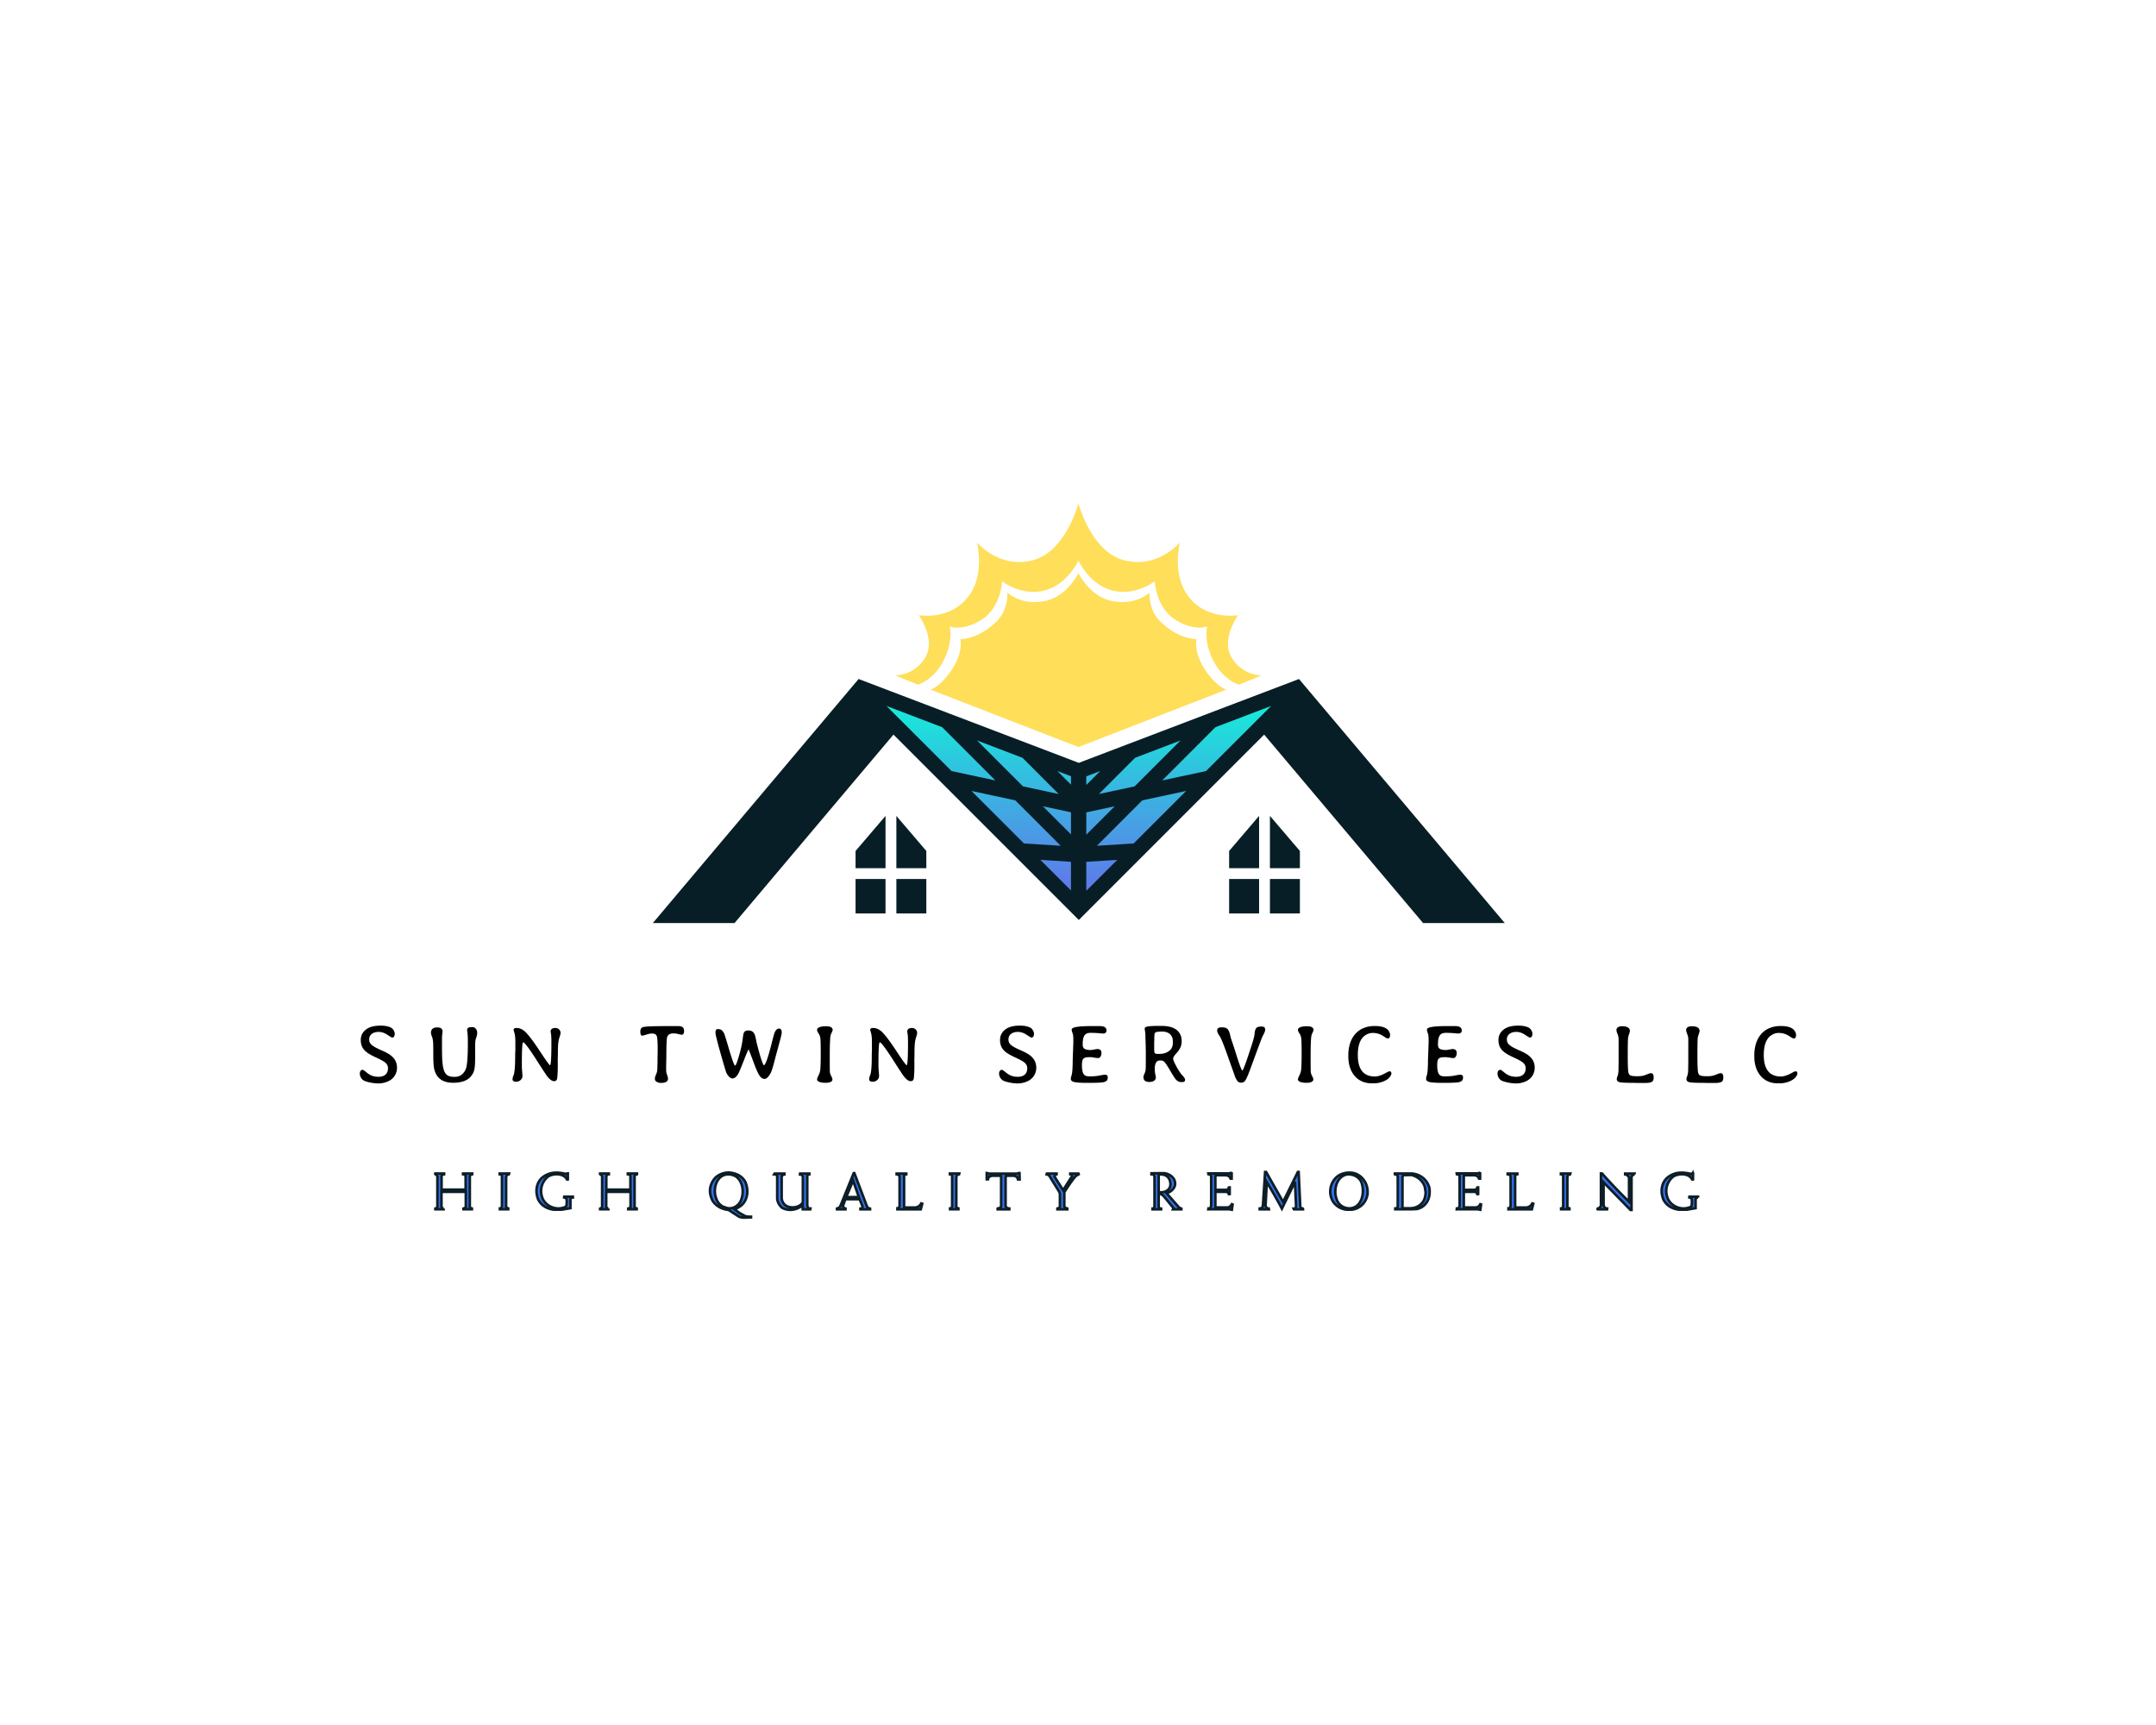<svg data-type="ugc" xmlns="http://www.w3.org/2000/svg" width="1280" height="1024" viewBox="0 0 1280 1024" data-bbox="0 0 1280 1024">
    <g>
        <path d="M1280 0v1024H0V0h1280z" fill="none" paint-order="stroke"></path>
        <g paint-order="stroke">
            <path fill="#ffde59" d="M728.078 409.384s-87.806 34.093-87.821 34.077c0 .016-87.821-34.077-87.821-34.077s5.631-1.439 12.52-11.642c7.13-10.567 5.238-18.364 5.238-18.364s10.28.5 21.482-10.491c7.191-7.04 6.389-17.107 6.389-17.107s8.023 7.932 22.511 4.95c13.005-2.68 19.681-16.471 19.681-16.471s6.691 13.807 19.68 16.471c14.504 2.982 22.512-4.95 22.512-4.95s-.802 10.067 6.39 17.107c11.202 10.975 21.481 10.491 21.481 10.491s-1.877 7.797 5.238 18.364c6.889 10.203 12.52 11.642 12.52 11.642zm3.134-19.06c-6.57-10.976 3.876-25.131 3.876-25.131s-19.742 3.542-30.49-12.49c-8.796-13.125-4.042-30.732-4.042-30.732s-13.459 16.047-33.548 10.506c-15.518-4.284-23.33-23.102-26.085-31.458a66.595 66.595 0 0 1-.65-2.105c-.183.59-.41 1.302-.667 2.105-2.755 8.356-10.582 27.174-26.084 31.458-20.09 5.541-33.564-10.506-33.564-10.506s4.77 17.607-4.042 30.732c-10.748 16.032-30.475 12.49-30.475 12.49s10.431 14.155 3.876 25.13c-6.57 10.961-17.88 10.598-17.88 10.598l13.52 5.495s8.205-2.286 14.019-12.11c7.584-12.839 4.784-22.437 4.784-22.437s7.857 3.18 19.211-4.148c11.354-7.342 11.99-22.678 11.99-22.678s11.975 9.386 25.979 5.253c10.521-3.119 16.637-12.308 19.332-17.44 2.68 5.132 8.796 14.321 19.318 17.44 13.988 4.133 25.978-5.253 25.978-5.253s.62 15.336 11.975 22.678c11.354 7.327 19.211 4.148 19.211 4.148s-2.8 9.598 4.8 22.436c5.798 9.825 14.018 12.111 14.018 12.111l13.52-5.495s-11.31.363-17.88-10.597z"></path>
            <path fill="#081e26" d="m532.165 484.337 17.788 20.816v10.219h-17.788v-31.035zm0 57.906h17.788v-20.437h-17.788v20.437zM777.4 410.413l-6.192-7.342-33.911 12.913-2.816 1.06-17.924 6.828-26.948 10.264-20.725 7.887-23.965 9.129-4.436 1.696h-.015l-4.436-1.696-23.965-9.129-20.725-7.887-26.948-10.264-17.924-6.828-2.816-1.06-33.911-12.913-6.192 7.342-115.965 137.523h48.505l94.347-111.862 18.136 18.136 11.824 11.824 33.775 33.775 9.72 9.719 30.156 30.157 1.786 1.786 4.648 4.648 4.436-4.45 1.983-1.984 30.157-30.157 9.72-9.72 33.774-33.774 11.824-11.824 18.136-18.136 94.347 111.862h48.505L777.4 410.413zm-269.459 131.83h17.788v-20.437h-17.788v20.437zm0-26.871h17.788v-31.035l-17.788 20.816v10.219zm246.009 0h17.788v-10.22l-17.788-20.815v31.035zm-24.223 26.871h17.789v-20.437h-17.789v20.437zm24.223 0h17.788v-20.437h-17.788v20.437zm-24.223-26.871h17.789v-31.035l-17.789 20.816v10.219z"></path>
            <g transform="translate(640.476 473.951) scale(1.514)">
                <linearGradient id="24ae0c00-a227-4a53-a8ea-5c970c416e91" gradientUnits="userSpaceOnUse" gradientTransform="translate(284.73 297.24)" x1="0" y1="0" x2="0" y2="72">
                    <stop stop-color="#17ead9" offset="0%"></stop>
                    <stop stop-color="#6078ea" offset="100%"></stop>
                </linearGradient>
                <path fill="url(#24ae0c00-a227-4a53-a8ea-5c970c416e91)" transform="translate(-360.145 -333.48)" d="m410.04 322.76-17.19 3.68 20.89-20.89 12.6-4.8 9.22-3.51-6.61 6.61-18.91 18.91zm-7.8 7.8-17.2 3.69-17.81 17.81 14.43-.92 20.58-20.58zm-39.16 39.16.13-.13 12.02-12.02-12.15.78v11.37zm0-22 11.15-11.15-11.15 2.39v8.76zm36.95-36.95-17.79 6.78h-.01l-14.2 14.21 14.01-3 17.99-17.99zm-36.95 17.45 5.46-5.46-5.46 2.08v3.38zm-69.13-27.47-9.22-3.51 6.61 6.61 18.91 18.91 17.19 3.68-20.89-20.89-12.6-4.8zm63.13 57.59-12.02-.77 12.02 12.02v-11.25zm0-33.55-5.33-2.03 5.33 5.33v-3.3zm0 14.14-11.02-2.36 11.02 11.02v-8.66zm-4.82-7.17-14.2-14.21h-.01l-17.79-6.78 17.99 17.99 14.01 3zm.8 20.3-17.81-17.81-17.2-3.69 20.58 20.58 14.43.92z"></path>
            </g>
        </g>
        <path paint-order="stroke" fill="#000000" d="M224.546 643.14h.173c2.017 0 3.977-.441 5.898-1.325 1.902-.903 3.323-2.286 4.246-4.169.518-1.191.845-2.42.845-3.746 0-5.744-4.188-8.203-8.876-10.26-5.955-2.612-7.646-3.899-7.646-6.608 0-2.843 2.286-4.476 5.629-4.476 1.69 0 3.381.557 5.091 1.671 1.671 1.115 2.651 1.69 2.882 1.69 1.037 0 1.556-.806 1.556-2.343 0-.634-.25-1.345-.71-2.094-.481-.768-1.115-1.306-1.845-1.633-1.556-.692-3.516-1.018-5.84-1.018-3.843 0-6.763.788-8.742 2.382-2.017 1.575-3.016 3.612-3.016 6.148 0 5.706 3.689 7.78 8.3 10.028 5.763 2.67 7.857 3.785 7.857 6.859 0 3.189-2.171 4.956-5.533 4.956-1.614 0-2.978-.23-4.073-.691-1.114-.423-2.21-1.115-3.266-2.037-1.172-.941-1.902-1.421-2.228-1.421-.846 0-1.633.826-1.633 2.247 0 1.48.864 3.228 2.286 4.073 1.498.865 5.686 1.768 8.645 1.768Zm35.1-33.235c-2.536 0-3.785 1.056-3.785 3.208 0 .461.154 1.172.595 2.229.404 1.056.654 2.42.711 4.072.058 1.672.077 4.054.077 7.128 0 3.054.115 5.36.327 6.916.999 6.205 4.822 9.298 11.469 9.298 5.13-.019 8.684-1.364 10.7-4.015 2.095-2.593 2.345-4.899 2.345-12.084v-.595c0-4.035-.039-6.379.096-7.435 0-.903.23-1.845.634-2.882.326-1.095.48-1.767.48-2.075v-.788c0-.73-.27-1.46-.788-2.132-.538-.692-1.19-1.037-1.979-1.037h-.73c-1.633.019-2.459.595-2.459 1.729 0 .307.096.96.23 2.074.135 1.038.193 2.997.193 5.898 0 7.82-.384 12.757-1.114 14.89-.5 1.383-1.288 2.554-2.383 3.496-1.114.96-2.555 1.46-4.38 1.46-6.282.038-7.473-3.19-7.473-16.964v-4.937c0-1.345.02-2.286.115-3.132l.23-1.825c0-1.652-1.017-2.497-3.112-2.497Zm67.259 2.555c0 .096.02.211.077.326.038.346.077.711.173 1.057.134.98.211 2.613.211 4.995 0 9.01-.269 13.506-.845 13.506-.308 0-2.114-2.479-5.418-7.454-3.227-4.976-5.898-8.684-7.992-11.047-2.017-2.42-4.169-3.612-6.474-3.612-1.153 0-1.71.365-1.71 1.172.02.135.077.288.096.48.135.327.23.807.442 1.46.327 1.345.5 3.036.5 5.072v5.11l-.116 2.075v1.057c.02 6.071-.307 9.932-.922 11.585-.423.922-.634 1.71-.634 2.401 0 1 .71 1.499 2.132 1.499 1.019 0 1.922-.327 2.652-1.019.749-.672 1.114-1.498 1.114-2.44l-.154-2.286c-.134-1.383-.211-2.555-.211-3.63-.039-9.357.23-14.025.75-14.025.768 0 3.207 3.17 7.319 9.51 4.111 6.436 6.397 9.913 6.858 10.49 1.576 2.036 2.959 3.073 4.17 3.073 1.113.02 1.767-.615 1.901-1.825.211-1.998.327-4.438.327-7.377 0-2.959-.039-4.784.057-5.437v-1.018c0-3.266.077-5.514.212-6.801a18.48 18.48 0 0 1 .73-3.554c.403-1.115.634-2.037.634-2.748 0-.73-.308-1.421-.884-1.978-.557-.577-1.306-.846-2.133-.846-1.92 0-2.862.73-2.862 2.229Zm79.228-.461c0-1.94-.922-2.882-3.458-2.882h-6.647c-7.281 0-11.873.154-13.756.48-1.421.192-2.113 1.115-2.113 2.748s.365 2.459 1.153 2.459c.25 0 1.076-.23 2.401-.634 1.307-.442 2.421-.654 3.343-.654 1.672-.019 2.651.596 2.978 1.883.288 1.076.423 3.862.423 8.319l-.096 5.379v1.345c0 .538.019.884-.058 1.402v.653c0 1.826-.096 3.113-.27 3.843-.249.787-.44 1.325-.575 1.575l-.385.96c-.192.423-.269 1-.269 1.71 0 .615.346 1.172 1.038 1.576.672.442 1.46.653 2.305.653h.596c2.401 0 3.861-.865 3.861-2.497-.019-.423-.134-.961-.346-1.633a29.968 29.968 0 0 1-.576-1.749c-.134-.46-.192-1.19-.192-2.151V632.4l.115-4.687c0-6.494.135-10.451.423-11.854.365-1.614 1.633-2.401 3.785-2.401 1.018 0 1.998.134 2.92.384s1.594.384 2.017.384c.922 0 1.383-.73 1.383-2.228Zm47.318 20.345c-.134 0-.423-.596-.864-1.768-.462-1.172-.903-2.536-1.364-4.13-.462-1.614-.923-3.228-1.326-4.841-.442-1.614-.75-2.863-.922-3.766-.653-3.516-1.153-6.128-4.707-6.128-2.843 0-2.94 1.633-3.381 5.475-.135.96-.384 2.305-.73 4.034a99.243 99.243 0 0 1-1.287 5.11c-.48 1.653-.942 3.132-1.384 4.342-.46 1.268-.807 1.883-1.114 1.883-.403 0-1.556-3.074-3.4-9.183-1.768-6.11-2.824-9.337-2.959-9.702-1.018-1.979-1.921-2.786-3.842-2.786-.922 0-1.383.615-1.383 1.845v.672c0 .557 1.171 5.418 2.612 10.509 1.441 5.11 3.017 10.47 3.554 12.16.442 1.403 2.133 4.131 3.843 4.131 1.268-.019 2.42-.922 3.458-2.747.615-.999 1.671-3.708 3.4-8.03 1.672-4.285 2.613-6.436 2.747-6.436.097 0 .942 2.094 2.498 6.282 1.556 4.246 2.747 7.204 3.727 8.76.922 1.633 2.036 2.44 3.343 2.44 1.69 0 3.381-2.997 3.938-4.246.634-1.633 1.441-4.533 2.575-8.99l2.69-9.933c.614-2.228.94-3.727.94-4.457-.019-1.498-.557-2.248-1.633-2.248-1.114 0-1.978.846-2.65 2.575-.25.5-.904 2.977-2.018 7.415-2.017 7.839-3.458 11.758-4.36 11.758Zm35.83 10.412h1.383c1.92 0 3.554-.787 3.554-1.844 0-.538-.211-1.23-.673-2.036a8.28 8.28 0 0 1-.826-2.229c-.076-.634-.096-3.823-.096-9.606 0-5.763.135-9.317.27-10.643.076-1.383.345-2.44.806-3.227.423-.903.634-1.46.634-1.672v-.326c0-.423-.269-.865-.845-1.326-.615-.403-1.518-.634-2.67-.634h-.942c-1.21 0-4.784.327-4.784 2.075 0 .576.27 1.268.827 2.113.614.845.98 1.825 1.133 2.94.134 1.114.211 4.168.211 9.202s-.134 8.126-.269 9.471c-.134 1.21-.518 2.382-1.114 3.497-.519 1.037-.788 1.806-.788 2.286 0 1.556 3.151 1.96 4.189 1.96Zm49.335-30.296c0 .096.019.211.077.326.019.346.076.711.172 1.057.135.98.212 2.613.212 4.995 0 9.01-.27 13.506-.846 13.506-.307 0-2.113-2.479-5.417-7.454-3.228-4.976-5.898-8.684-7.992-11.047-2.017-2.42-4.17-3.612-6.474-3.612-1.153 0-1.71.365-1.71 1.172.019.135.077.288.096.48.134.327.23.807.442 1.46.326 1.345.48 3.036.48 5.072v5.11l-.096 2.075v1.057c.02 6.071-.308 9.932-.922 11.585-.423.922-.634 1.71-.634 2.401 0 1 .71 1.499 2.132 1.499 1.018 0 1.921-.327 2.651-1.019.75-.672 1.115-1.498 1.115-2.44l-.154-2.286c-.135-1.383-.211-2.555-.211-3.63-.039-9.357.23-14.025.749-14.025.768 0 3.208 3.17 7.32 9.51 4.11 6.436 6.397 9.913 6.858 10.49 1.575 2.036 2.959 3.073 4.169 3.073 1.114.02 1.767-.615 1.902-1.825.211-1.998.326-4.438.326-7.377 0-2.959-.038-4.784.058-5.437v-1.018c0-3.266.077-5.514.211-6.801a18.48 18.48 0 0 1 .73-3.554c.404-1.115.634-2.037.634-2.748 0-.73-.307-1.421-.883-1.978-.557-.577-1.307-.846-2.152-.846-1.902 0-2.843.73-2.843 2.229Zm65.453 30.68h.173c2.017 0 3.958-.441 5.898-1.325 1.902-.903 3.324-2.286 4.246-4.169.519-1.191.845-2.42.845-3.746 0-5.744-4.188-8.203-8.876-10.26-5.955-2.612-7.646-3.899-7.646-6.608 0-2.843 2.286-4.476 5.63-4.476 1.69 0 3.38.557 5.09 1.671 1.672 1.115 2.651 1.69 2.882 1.69 1.037 0 1.556-.806 1.556-2.343 0-.634-.25-1.345-.71-2.094-.481-.768-1.115-1.306-1.845-1.633-1.556-.692-3.516-1.018-5.86-1.018-3.823 0-6.743.788-8.722 2.382-2.017 1.575-3.016 3.612-3.016 6.148 0 5.706 3.689 7.78 8.3 10.028 5.763 2.67 7.857 3.785 7.857 6.859 0 3.189-2.17 4.956-5.533 4.956-1.633 0-2.978-.23-4.073-.691-1.114-.423-2.209-1.115-3.266-2.037-1.171-.941-1.902-1.421-2.228-1.421-.845 0-1.633.826-1.633 2.247 0 1.48.864 3.228 2.286 4.073 1.499.865 5.687 1.768 8.645 1.768Zm47.28-20.421-3.574.595c-1.92 0-3.227-.25-3.938-.749-.71-.461-1.057-1.287-1.057-2.497 0-5.456 1.46-6.955 4.784-6.955a65.7 65.7 0 0 1 4.63.192c1.402.135 2.325.211 2.901.211 1.018 0 1.825-.634 1.825-1.748 0-1.767-1.306-2.651-3.88-2.651h-5.322c-7.627 0-11.47.672-11.47 2.056 0 .576.193 1.172.404 1.825.25.672.403 1.23.442 1.633.096.46.154 1.767.154 3.88l-.385 10.644c-.019 4.457-.211 7.377-.557 8.702l-.557 1.998v.673c0 .845.634 1.421 1.921 1.748 1.21.346 3.746.538 7.608.538h.903c4.764 0 7.723-.134 8.914-.384 1.71-.346 2.555-1.191 2.555-2.575v-.557c-.02-.883-.595-1.325-1.729-1.325-.365 0-1.402.153-3.055.48-1.786.365-3.861.519-6.205.519-1.729 0-2.882-.538-3.458-1.595-.557-1.056-.864-2.67-.864-4.88 0-4.284.826-4.937 4.84-4.937.577 0 1.346.038 2.402.269 1.057.135 1.768.269 2.344.269 1.114 0 1.998-1.191 1.998-3.055-.02-1.537-.864-2.324-2.574-2.324Zm28.74-5.687.115 4.207v1.422l.058.711v6.8c0 2.594-.038 4.208-.115 4.938-.115.788-.365 1.556-.711 2.344-.384.788-.576 1.383-.576 1.844 0 2.152 1.248 2.978 3.458 2.978 2.151 0 3.9-.826 3.9-2.747 0-.192-.116-.788-.327-1.825-.23-1.057-.327-2.229-.327-3.458 0-1.287.231-2.363.711-3.324.461-.941 1.268-1.402 2.46-1.402 2.285 0 2.708.46 6.128 6.282 1.71 2.882 2.824 4.591 3.343 5.11.903.941 1.882 1.422 2.997 1.422h.576c1.172 0 1.767-.385 1.767-1.134v-.46c.02-.462-.634-1.384-1.94-2.767-.672-.673-1.96-2.69-3.074-4.707-1.114-2.017-2.055-3.977-2.055-4.822.019-.692.595-1.672 1.729-2.959 2.209-2.363 3.342-4.438 3.342-7.339 0-1.421-.192-2.593-.614-3.573-1.499-3.727-5.303-5.571-11.431-5.571h-1.499c-3.074 0-5.283.115-6.59.326-1.21.212-1.805.654-1.805 1.268 0 .365.077.903.211 1.69.135.789.212 1.672.212 2.671 0 .903-.02 1.633.057 2.075Zm7.973 8.607h-.596c-.96 0-1.575-.154-1.825-.48-.269-.308-.403-1-.403-2.075v-4.726l.057-.673v-1.767l.097-1.499c0-.883.268-1.421.826-1.633.518-.23 1.133-.326 1.844-.326l.999-.115h.845c3.996 0 6.398 2.209 6.398 5.686v1.172c0 1.96-.73 3.516-2.229 4.668-1.498 1.172-3.477 1.768-6.013 1.768Zm45.09-2.229-1.173-3.554c-.288-.845-.345-1.248-.48-1.383l-.442-1.402c-.403-1.057-.615-2.094-.845-3.074-.288-1.326-.788-2.363-1.402-3.093-.654-.711-1.768-1.057-3.324-1.057-1.94 0-2.863.423-2.863 1.921 0 .75.442 1.768 1.345 3.074.942 1.287 2.709 5.667 5.303 13.14 2.69 7.493 4.015 11.24 4.015 11.316.691 1.537 1.287 2.479 1.767 2.844.5.365 1.115.557 1.864.557.672-.02 1.268-.212 1.767-.557.519-.442 1.114-1.403 1.73-2.844.749-1.498 2.285-5.763 4.898-12.91 2.594-6.993 3.996-10.758 4.304-11.315.999-1.749 1.498-2.997 1.498-3.727 0-1.557-.634-1.96-2.344-1.96-1.421 0-2.363.269-2.862.845-.519.557-.846 1.48-.98 2.71-.211 1.959-.327 2.746-1.633 6.915-3.343 10.413-5.245 15.62-5.725 15.62-.5-.04-1.96-4.035-4.419-12.066Zm41.611 19.346h1.403c1.921 0 3.554-.787 3.554-1.844 0-.538-.211-1.23-.672-2.036a8.28 8.28 0 0 1-.827-2.229c-.076-.634-.115-3.823-.115-9.606 0-5.763.154-9.317.288-10.643.077-1.383.346-2.44.807-3.227.404-.903.634-1.46.634-1.672v-.326c0-.423-.269-.865-.845-1.326-.634-.403-1.537-.634-2.67-.634h-.961c-1.191 0-4.784.327-4.784 2.075 0 .576.27 1.268.846 2.113.595.845.98 1.825 1.114 2.94.134 1.114.23 4.168.23 9.202s-.153 8.126-.288 9.471c-.134 1.21-.518 2.382-1.114 3.497-.519 1.037-.788 1.806-.788 2.286 0 1.556 3.151 1.96 4.188 1.96Zm36.156-28.433c1.326-.787 2.69-1.152 4.016-1.152 2.65 0 4.687.73 6.839 2.228 1.057.692 1.729 1.057 2.056 1.057.96.019 1.44-.653 1.44-2.037.039-.691-.21-1.44-.691-2.286-1.23-2.036-4.015-3.074-8.357-3.074-10.72 0-15.734 7.666-15.734 17.425v.788c0 8.434 4.61 15.811 13.928 15.811h.75c2.88.038 5.455-.615 7.78-1.921.98-.577 1.729-1.23 2.305-2.017.538-.788.807-1.384.807-1.845 0-.903-.326-1.345-.999-1.345-.46 0-1.095.212-1.825.692-2.805 1.595-5.11 2.382-6.955 2.382-7.684 0-10.162-5.513-10.162-12.698 0-6.148 1.613-10.144 4.802-12.008Zm51.353 8.396-3.574.595c-1.92 0-3.227-.25-3.938-.749-.71-.461-1.057-1.287-1.057-2.497 0-5.456 1.46-6.955 4.784-6.955a65.7 65.7 0 0 1 4.63.192c1.403.135 2.325.211 2.901.211 1 0 1.825-.634 1.825-1.748 0-1.767-1.306-2.651-3.9-2.651h-5.302c-7.646 0-11.47.672-11.47 2.056 0 .576.193 1.172.404 1.825.25.672.403 1.23.442 1.633.096.46.154 1.767.154 3.88l-.385 10.644c-.019 4.457-.211 7.377-.557 8.702l-.557 1.998v.673c0 .845.634 1.421 1.902 1.748 1.23.346 3.765.538 7.627.538h.903c4.745 0 7.723-.134 8.914-.384 1.71-.346 2.555-1.191 2.555-2.575v-.557c-.019-.883-.595-1.325-1.729-1.325-.365 0-1.402.153-3.054.48-1.787.365-3.862.519-6.206.519-1.729 0-2.882-.538-3.458-1.595-.557-1.056-.864-2.67-.864-4.88 0-4.284.807-4.937 4.84-4.937.577 0 1.327.038 2.402.269 1.057.135 1.768.269 2.325.269 1.114 0 2.017-1.191 2.017-3.055-.02-1.537-.864-2.324-2.574-2.324Zm37.712 20.422h.173c2.017 0 3.957-.442 5.898-1.326 1.902-.903 3.323-2.286 4.246-4.169.518-1.191.845-2.42.845-3.746 0-5.744-4.188-8.203-8.876-10.26-5.955-2.612-7.646-3.899-7.646-6.608 0-2.843 2.286-4.476 5.629-4.476 1.69 0 3.381.557 5.091 1.671 1.671 1.115 2.651 1.69 2.882 1.69 1.037 0 1.556-.806 1.556-2.343 0-.634-.25-1.345-.711-2.094-.48-.768-1.114-1.306-1.844-1.633-1.556-.692-3.516-1.018-5.86-1.018-3.823 0-6.743.788-8.722 2.382-2.017 1.575-3.016 3.612-3.016 6.148 0 5.706 3.689 7.78 8.3 10.028 5.763 2.67 7.857 3.785 7.857 6.859 0 3.189-2.171 4.956-5.533 4.956-1.633 0-2.978-.23-4.073-.691-1.114-.423-2.21-1.115-3.266-2.037-1.172-.941-1.902-1.421-2.228-1.421-.846 0-1.633.826-1.633 2.247 0 1.48.864 3.228 2.286 4.073 1.498.865 5.686 1.768 8.645 1.768Zm59.863-2.728c0 1.114.596 1.767 1.787 2.017 1.076.25 4.034.384 8.856.384h.615l.596.058h4.84c1.999 0 3.363-.212 4.093-.634.73-.404 1.114-1.21 1.114-2.44v-.538c-.038-1.46-.576-2.19-1.633-2.19-.365 0-.98.173-1.825.5-1.652.652-2.766 1.306-6.128 1.306-1.71 0-2.959-.116-3.727-.308-.75-.192-1.268-.71-1.576-1.556-.326-.788-.48-4.342-.48-10.74 0-6.3.077-9.874.269-10.68.25-.846.461-1.557.653-2.133.192-.615.346-1.114.346-1.46 0-1.864-1.768-2.786-4.246-2.786h-.538c-1.883 0-3.189.845-3.189 2.133 0 .653.192 1.383.557 2.286.404.864.538 1.633.673 2.286.076.557.057 2.709.057 6.493v7.704l-.057 3.612c0 2.094 0 3.535-.73 5.475-.212.596-.327 1-.327 1.21Zm41.362 0c0 1.114.596 1.767 1.806 2.017 1.057.25 4.015.384 8.838.384h.614l.615.058h4.841c1.98 0 3.343-.212 4.073-.634.73-.404 1.114-1.21 1.114-2.44v-.538c-.019-1.46-.576-2.19-1.632-2.19-.346 0-.98.173-1.826.5-1.652.652-2.766 1.306-6.109 1.306-1.729 0-2.978-.116-3.727-.308-.768-.192-1.287-.71-1.575-1.556-.327-.788-.5-4.342-.5-10.74 0-6.3.077-9.874.27-10.68.249-.846.46-1.557.652-2.133.193-.615.365-1.114.365-1.46 0-1.864-1.767-2.786-4.245-2.786h-.557c-1.864 0-3.17.845-3.17 2.133 0 .653.192 1.383.538 2.286.403.864.538 1.633.672 2.286.096.557.058 2.709.058 6.493v7.704l-.058 3.612c0 2.094 0 3.535-.73 5.475-.211.596-.327 1-.327 1.21Zm50.738-26.09c1.326-.787 2.69-1.152 4.015-1.152 2.651 0 4.688.73 6.84 2.228 1.056.692 1.728 1.057 2.055 1.057.96.019 1.44-.653 1.44-2.037.04-.691-.21-1.44-.71-2.286-1.21-2.036-3.996-3.074-8.338-3.074-10.72 0-15.734 7.666-15.734 17.425v.788c0 8.434 4.61 15.811 13.928 15.811h.75c2.881.038 5.456-.615 7.78-1.921.98-.577 1.73-1.23 2.306-2.017.538-.788.807-1.384.807-1.845 0-.903-.327-1.345-1-1.345-.46 0-1.094.212-1.824.692-2.805 1.595-5.11 2.382-6.955 2.382-7.685 0-10.163-5.513-10.163-12.698 0-6.148 1.614-10.144 4.803-12.008Z"></path>
        <path paint-order="stroke" fill="#3474f1" stroke-width="1.541" stroke="#0e1e26" d="M280.342 697.117v-.461h-5.418v.384c.538 0 1.23.442 1.537.903v8.26h-14.313v-7.338a.575.575 0 0 0-.057-.211c0-.538.326-1.019.691-1.364.289-.116.538-.25.865-.25v-.384h-5.168c0 .057-.077.173-.077.269 0 .057.077.115.077.115.557.384 1.018.442 1.21 1.306v17.848l-.134.749-1.076.48v.404h4.899v-.404a2.635 2.635 0 0 1-.826-.307 1.483 1.483 0 0 1-.461-.769v-8.856h14.466v9.106c-.403.404-.864.711-1.383.826v.404h4.976v-.461c-.365-.116-.769-.308-1.095-.423 0-.23-.193-.403-.193-.596l.058-.21v-17.925l.077-.154c.058-.25.269-.48.461-.71.327-.116.576-.231.884-.231Zm21.862-.461h-5.532v.384c.576 0 1.095.384 1.344.903v18.001c0 .768-.576 1.422-1.23 1.422v.46h4.919v-.518c-.461-.134-.865-.307-1.23-.653 0-.115-.057-.308-.057-.461 0-.116.057-.308.057-.365v-16.714c0-.846.423-1.998 1.345-1.998h.25Zm37.886 14.197v-.442h-5.092l-.057.442 1.287.403c.173.769.25 1.537.25 2.229 0 .807-.077 1.575-.192 2.286-.116.25-.404.519-.577.71-1.306.52-2.709.885-4.15.885-3.669 0-7.473-1.998-9.22-5.418-.712-1.537-1.115-3.285-1.115-4.918 0-3.343 1.575-6.763 4.457-8.818 1.287-.711 3.112-1.172 4.86-1.172 2.46 0 4.976.903 6.052 3.055.115 0 .211.115.346.115l.173-.058v-3.573h-.404c-.115.192-.365.346-.538.403-1.306-.403-2.747-.634-4.092-.768-.595-.096-1.23-.096-1.825-.096-3.227 0-6.301 1.114-8.76 3.323-2.056 2.056-2.978 4.822-2.978 7.531 0 1.69.403 3.516 1.057 5.11 1.863 3.631 5.283 5.495 9.221 5.994h4.688l5.168-.902v-4.63c0-.058-.058-.193-.058-.289 0-.422.269-.826.576-1.133.289-.154.596-.27.923-.27Zm38.057-13.736v-.461h-5.398v.384c.519 0 1.23.442 1.537.903v8.26h-14.332v-7.338a.575.575 0 0 0-.057-.211c0-.538.326-1.019.71-1.364.27-.116.52-.25.846-.25v-.384h-5.149c0 .057-.096.173-.096.269 0 .057.096.115.096.115.538.384.999.442 1.191 1.306v17.848l-.115.749-1.076.48v.404h4.88v-.404a2.827 2.827 0 0 1-.826-.307 1.483 1.483 0 0 1-.461-.769v-8.856h14.466v9.106c-.384.404-.845.711-1.383.826v.404h4.995v-.461c-.385-.116-.769-.308-1.115-.423 0-.23-.192-.403-.192-.596l.077-.21v-17.925l.058-.154c.057-.25.269-.48.46-.71.327-.116.577-.231.884-.231Zm67.721 25.532v-.365c-1.287 0-2.459 0-3.689-.461l-3.112-1.749-3.15-2.305c.98-.25 1.92-.71 2.843-1.287 3.362-1.94 4.899-5.571 4.899-9.164 0-1.998-.442-3.996-1.21-5.744-2.018-3.631-5.687-5.226-9.606-5.514-2.997 0-5.63.922-7.916 2.863-1.767 1.805-2.69 3.746-3.285 6.186-.057.576-.115 1.23-.115 1.748 0 2.056.576 3.938 1.556 5.936 2.075 3.228 5.61 5.034 9.471 5.437l6.283 4.054c.768.25 1.69.46 2.516.519Zm-4.918-15.389c0 1.922-.423 3.996-1.172 5.649-1.345 2.728-3.938 4.399-6.82 4.399-.404 0-.769-.134-1.172-.134l-2.766-.942-.116-.096c-1.575-.96-2.862-2.42-3.515-4.188-.634-1.46-1-3.228-1-4.918 0-4.765 2.575-9.798 7.8-9.913 1.653 0 3.286.384 4.707 1.23 2.767 1.863 4.054 5.455 4.054 8.913Zm40.171 10.144c-.46 0-.864-.134-1.287-.25-.403-.595-.519-1.172-.576-1.69v-17.675c.307-.346.768-.653 1.23-.653v-.461h-5.457l-.058.519h.135c.461 0 .98.25 1.23.595.115.25.268.519.326.769v14.6c0 .116-.058.423-.058.634-1.23 2.133-3.88 2.959-6.205 2.959-.595 0-1.172-.115-1.748-.192-2.651-.577-4.457-2.69-4.592-5.399V698.04c.404-.384 1.057-.769 1.633-.845v-.52h-5.802l-.23.404c.71 0 1.364.308 1.767.884v13.506c.116 2.113 1.403 4.4 3.151 5.629 1.537.768 3.112 1.076 4.65 1.076 2.574 0 5.167-1.019 7.376-2.71v2.402h4.42Zm35.407.461v-.403c-.576-.192-1.153-.308-1.556-.769l-.442-.96-7.3-19.308h-.385l-7.8 19.25c-.21.365-.403.768-.73 1.076-.441.269-.903.519-1.364.653 0 .058-.057.211-.057.269 0 .058.057.115.057.192h4.976v-.46c-.307-.078-.691-.25-1.095-.443-.192-.326-.307-.73-.307-1.037 0-.192.115-.519.173-.769l1.172-3.285h8.51l1.69 4.227v.288c0 .634-.518 1.076-1.229 1.076v.403Zm-6.609-7.223h-7.454v-.23l3.996-9.684Zm37.597 3.919-.576-.173c-.711 1.402-1.998 2.305-3.574 2.42h-6.628V697.79a1.856 1.856 0 0 1 1.288-.71v-.404h-5.687v.403c.884.058 1.748.577 1.748 1.595v17.002c-.057.423-.211.96-.518 1.422-.193.115-.52.173-.769.173v.595h13.852Zm21.959-17.905h-5.533v.384c.576 0 1.095.384 1.345.903v18.001c0 .768-.577 1.422-1.23 1.422v.46h4.918v-.518c-.46-.134-.864-.307-1.23-.653 0-.115-.057-.308-.057-.461 0-.116.058-.308.058-.365v-16.714c0-.846.422-1.998 1.345-1.998h.25Zm35.868 3.458-.096-3.747c-.5 0-.96.097-1.345.346h-16.906a2.145 2.145 0 0 0-.308-.192l-.864-.154v3.69h.71c.154-1.288 1.288-1.999 2.575-2.114h4.976l.288.307v17.483c0 .442-.154.96-.596 1.23-.46.134-.922.307-1.44.441 0 .058-.058.211-.058.269 0 .058.058.115.058.192h6.858v-.46c-1.057 0-2.248-.712-2.248-1.884 0 0 .058-.192.058-.25v-16.387l.192-.941h4.515c1.345.057 2.459.941 2.65 2.17Zm35.06-3.036-.153-.403h-4.822v.403h.192c.211 0 .403.058.576.192.135.116.289.327.289.52 0 .249-.154.518-.231.768l-5.091 7.992-4.707-7.416a1.892 1.892 0 0 1-.307-.98c0-.25.115-.5.25-.71.25-.058.576-.25.826-.308 0-.058.057-.173.057-.269v-.192h-5.744l-.115.46c.634.059 1.23.462 1.613.904l5.994 9.682.25 1.096v7.108c0 .25-.057.518-.115.768-.365.327-.826.634-1.364.711v.461h5.821v-.46l-1.48-.539-.268-.884v-8.26c2.075-3.363 4.265-6.532 6.724-9.568Zm60.94 20.787v-.403l-1.307-.596-7.55-8.626c2.056-.403 3.938-1.883 4.822-3.823.27-.634.346-1.345.346-1.921 0-3.42-3.689-6.07-7.166-6.07l-6.858.076v.576h.115c.864 0 1.69.519 1.69 1.48v17.424c0 .404-.115.769-.326 1.172-.25.116-.557.308-.826.308v.403h5.033v-.403c-.25 0-.519-.058-.71-.135a1.18 1.18 0 0 1-.577-.518c-.058-.173-.134-.366-.134-.577v-7.665c1.229 0 2.074.653 2.958 1.421l5.879 7.166-.308.711Zm-6.456-14.677c-.153 3.112-2.862 4.591-5.57 4.591a8.122 8.122 0 0 1-1.422-.134V697.5c.384-.23.71-.365 1.075-.365.596 0 1.23.058 1.768.192 2.69.519 4.15 2.978 4.15 5.552Zm36.887 11.815-.442-.154c-.212.403-.519.864-.865 1.172-.422.326-.941.634-1.46.768h-7.473v-9.298h6.513c.768.134 1.287.653 1.536 1.364l.462-.058v-3.88h-.462c-.192.518-.46.96-.883 1.287l-1.115.134h-6.051v-8.703h5.936c.942 0 1.864.308 2.575.942.192.403.365.768.518 1.056h.653v-3.17c-.153-.057-.345-.115-.46-.192-.289.077-.52.135-.711.308h-12.66l.057.46c.653.078 1.23.385 1.633.904v17.694c-.058.5-.288 1.018-.519 1.537a3.02 3.02 0 0 1-1.114.192l-.058.46h12.66c.366.116.827.25 1.288.308Zm41.804 2.862c0-.077 0-.25-.077-.403a1.742 1.742 0 0 0-.826-.192c-.461-.173-.634-.711-.73-1.172l-.96-20.365h-.462l-8.76 17.79-10.086-17.79h-.577l-1.23 18.905c0 .941-.114 1.805-.883 2.516-.403.116-.71.25-1.114.25v.461h5.437l-.096-.46c-.058 0-.173.057-.23.057-.25 0-.596-.192-.77-.308-.537-.46-.922-1.172-.922-1.748l.077-.192.711-13.563c3.074 5.168 6.186 10.45 8.972 15.81l7.761-15.926.634 13.929v.403c0 .519-.211 1.23-.73 1.537-.25.058-.442.115-.653.115l.154.346Zm38.346-10.547c0-5.744-4.515-11.2-10.47-11.2h-.826c-.961 0-2.19.23-3.228.538-4.841 1.402-7.627 6.07-7.627 10.777 0 1.749.461 3.535 1.287 5.226 1.749 3.112 4.86 4.976 8.261 5.417h3.305c4.918-.653 8.453-4.303 9.24-9.106.058-.576.058-1.23.058-1.652Zm-2.786-.346c0 4.457-1.94 9.26-6.59 10.202a7.077 7.077 0 0 1-1.344.134c-3.112 0-5.879-1.537-7.339-4.515-.653-1.613-1.114-3.42-1.114-5.302 0-4.765 2.344-9.798 7.416-10.374h.518c3.17 0 6.32 1.69 7.55 4.63.596 1.479.903 3.362.903 5.225Zm39.614.769c0-.769 0-1.595-.115-2.363-1.172-4.918-5.283-8.261-10.278-8.722h-10.163c0 .057-.096.173-.096.173 0 .096.096.21.096.288.307.115.634.173.941.173.462.288.711.826.711 1.364v17.175c0 .46-.115.883-.46 1.287-.308.134-.712.25-1.019.25v.46h9.567c1.019 0 2.19-.057 3.17-.115 4.938-.999 7.646-5.379 7.646-9.97Zm-2.363-.173c0 .98-.115 2.055-.345 3.035-.942 4.111-4.573 6.513-8.569 6.647h-4.265c-.192-.076-.307-.192-.5-.307 0-.154-.153-.403-.153-.538l.058-.115v-17.636c.096-.25.211-.596.403-.903.192-.116.461-.173.653-.173l4.208-.096c3.592.787 6.762 3.323 7.992 6.916Zm32.89 7.435-.422-.154c-.23.403-.538.864-.865 1.172-.442.326-.96.634-1.479.768h-7.473v-9.298h6.512c.769.134 1.307.653 1.537 1.364l.461-.058v-3.88h-.46c-.174.518-.462.96-.884 1.287l-1.115.134h-6.051v-8.703h5.936c.96 0 1.883.308 2.574.942.193.403.385.768.538 1.056h.634v-3.17c-.153-.057-.326-.115-.46-.192-.27.077-.52.135-.712.308h-12.66l.058.46c.653.078 1.23.385 1.633.904v17.694c-.058.5-.27 1.018-.519 1.537a3.02 3.02 0 0 1-1.114.192l-.058.46h12.66c.385.116.846.25 1.307.308Zm31.008-.442-.577-.173c-.71 1.402-1.998 2.305-3.573 2.42h-6.628V697.79a1.856 1.856 0 0 1 1.287-.71v-.404h-5.686v.403c.883.058 1.748.577 1.748 1.595v17.002c-.058.423-.211.96-.519 1.422-.192.115-.518.173-.768.173v.595h13.87Zm21.959-17.905h-5.533v.384c.576 0 1.095.384 1.344.903v18.001c0 .768-.576 1.422-1.23 1.422v.46h4.92v-.518c-.462-.134-.865-.307-1.23-.653 0-.115-.058-.308-.058-.461 0-.116.058-.308.058-.365v-16.714c0-.846.441-1.998 1.364-1.998h.23Zm38.23.422v-.403h-5.629v.46c.903.135 1.883.904 2.306 1.826v14.447c-5.533-5.418-10.97-11.047-16.042-16.79h-.634v19.057c-.23.423-.403.884-.749 1.191-.365.23-.768.346-1.133.538 0 .058-.154.327-.154.384l.096.077h5.533l.057-.46c-1.421 0-2.055-1.23-2.113-2.46v-13.102l16.003 16.387h.596v-19.269c.115-1.057.768-1.69 1.863-1.883Zm37.636 13.775v-.442h-5.11l-.058.442 1.287.403c.192.769.25 1.537.25 2.229 0 .807-.058 1.575-.192 2.286-.116.25-.404.519-.577.71-1.287.52-2.708.885-4.15.885-3.669 0-7.473-1.998-9.22-5.418-.712-1.537-1.115-3.285-1.115-4.918 0-3.343 1.575-6.763 4.457-8.818 1.287-.711 3.112-1.172 4.86-1.172 2.46 0 4.976.903 6.052 3.055.135 0 .211.115.346.115l.173-.058v-3.573h-.384a1.221 1.221 0 0 1-.558.403c-1.287-.403-2.747-.634-4.092-.768-.576-.096-1.23-.096-1.806-.096-3.227 0-6.3 1.114-8.76 3.323-2.075 2.056-2.997 4.822-2.997 7.531 0 1.69.404 3.516 1.057 5.11 1.863 3.631 5.283 5.495 9.221 5.994h4.707l5.149-.902v-4.63c0-.058-.058-.193-.058-.289 0-.422.288-.826.596-1.133a1.85 1.85 0 0 1 .922-.27Z"></path>
    </g>
</svg>

